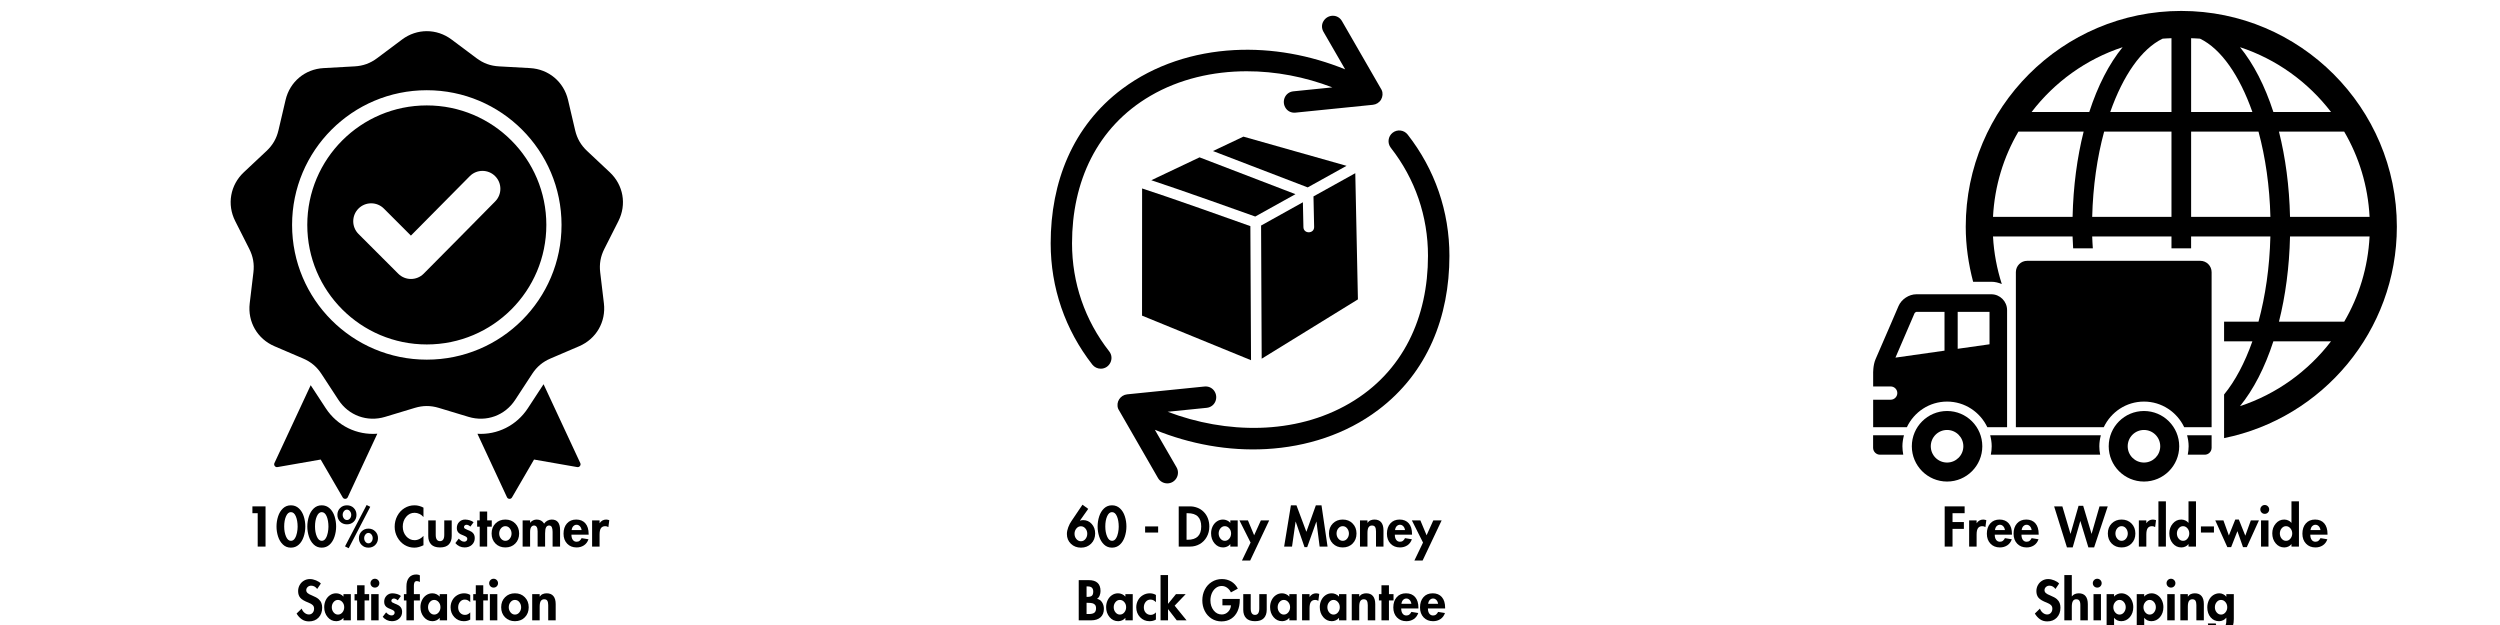 <svg version="1.0" preserveAspectRatio="xMidYMid meet" height="500" viewBox="0 0 1500 375" zoomAndPan="magnify" width="2000" xmlns:xlink="http://www.w3.org/1999/xlink" xmlns="http://www.w3.org/2000/svg"><defs><g></g><clipPath id="3e95fb7e24"><path clip-rule="nonzero" d="M 138 18 L 374 18 L 374 299.555 L 138 299.555 Z M 138 18"></path></clipPath><clipPath id="f6e6aeac76"><path clip-rule="nonzero" d="M 1179 6 L 1438.113 6 L 1438.113 263 L 1179 263 Z M 1179 6"></path></clipPath><clipPath id="8c3b03cdf0"><path clip-rule="nonzero" d="M 1123.863 261 L 1143 261 L 1143 273 L 1123.863 273 Z M 1123.863 261"></path></clipPath><clipPath id="ce338141b6"><path clip-rule="nonzero" d="M 1123.863 176 L 1205 176 L 1205 257 L 1123.863 257 Z M 1123.863 176"></path></clipPath><clipPath id="ca0ad9f432"><path clip-rule="nonzero" d="M 630.402 9 L 869.652 9 L 869.652 290.133 L 630.402 290.133 Z M 630.402 9"></path></clipPath></defs><g clip-path="url(#3e95fb7e24)"><path fill-rule="evenodd" fill-opacity="1" d="M 270.953 23.723 L 285.906 34.91 C 289.992 37.973 294.297 39.539 299.395 39.82 L 318.043 40.859 C 329.207 41.48 338.273 49.086 340.824 59.973 L 345.082 78.152 C 346.246 83.125 348.539 87.094 352.262 90.586 L 365.879 103.367 C 374.031 111.016 376.086 122.672 371.043 132.652 L 362.617 149.316 C 360.312 153.875 359.52 158.383 360.125 163.453 L 362.34 181.996 C 363.668 193.098 357.75 203.348 347.473 207.746 L 330.305 215.098 C 325.609 217.109 322.102 220.051 319.305 224.328 L 309.086 239.953 C 302.965 249.312 291.844 253.359 281.141 250.125 L 263.262 244.723 C 258.375 243.246 253.793 243.246 248.906 244.723 L 231.031 250.125 C 220.328 253.359 209.203 249.312 203.082 239.953 L 192.863 224.328 C 190.066 220.051 186.559 217.109 181.863 215.098 L 164.699 207.746 C 154.418 203.348 148.5 193.094 149.828 181.992 L 152.043 163.453 C 152.652 158.383 151.855 153.871 149.551 149.316 L 141.129 132.652 C 136.082 122.672 138.137 111.016 146.293 103.363 L 159.906 90.586 C 163.633 87.09 165.922 83.125 167.086 78.152 L 171.344 59.973 C 173.895 49.086 182.961 41.48 194.129 40.859 L 212.773 39.82 C 217.871 39.539 222.176 37.973 226.266 34.91 L 241.215 23.723 C 250.168 17.023 262.004 17.023 270.953 23.723 Z M 246.547 141.363 L 230.324 125.141 C 226.121 120.938 219.301 120.938 215.094 125.141 C 210.891 129.348 210.891 136.168 215.094 140.371 L 238.957 164.23 C 243.16 168.434 249.98 168.434 254.188 164.23 C 268.57 149.848 282.789 135.305 297.105 120.855 C 301.281 116.645 301.27 109.848 297.059 105.664 C 292.852 101.477 286.031 101.488 281.855 105.711 Z M 256.086 54.133 C 233.762 54.133 213.555 63.18 198.926 77.805 C 184.297 92.434 175.25 112.641 175.25 134.961 C 175.25 157.281 184.297 177.488 198.926 192.113 C 213.555 206.742 233.762 215.789 256.086 215.789 C 278.406 215.789 298.617 206.742 313.242 192.113 C 327.871 177.488 336.922 157.281 336.922 134.961 C 336.922 112.641 327.871 92.434 313.242 77.805 C 298.617 63.18 278.406 54.133 256.086 54.133 Z M 306.797 84.254 C 293.82 71.273 275.891 63.25 256.086 63.25 C 236.281 63.25 218.352 71.273 205.371 84.254 C 192.395 97.23 184.367 115.156 184.367 134.961 C 184.367 154.766 192.395 172.691 205.371 185.668 C 218.352 198.648 236.281 206.672 256.086 206.672 C 275.891 206.672 293.82 198.648 306.797 185.668 C 319.777 172.691 327.805 154.766 327.805 134.961 C 327.805 115.156 319.777 97.23 306.797 84.254 Z M 286.461 260.273 L 304.176 298.324 C 304.453 298.918 304.996 299.281 305.648 299.312 C 306.301 299.34 306.875 299.027 307.203 298.461 L 320.418 275.723 L 346.328 280.25 C 346.973 280.363 347.582 280.125 347.98 279.605 C 348.375 279.086 348.449 278.438 348.172 277.844 L 326.141 230.531 L 316.715 244.941 C 309.91 255.348 298.391 260.977 286.461 260.273 Z M 226.395 260.227 C 214.223 261.191 202.387 255.543 195.453 244.941 L 186.414 231.121 L 164.66 277.844 C 164.383 278.438 164.453 279.09 164.852 279.605 C 165.25 280.125 165.859 280.363 166.504 280.25 L 192.414 275.723 L 205.629 298.461 C 205.957 299.027 206.531 299.34 207.184 299.309 C 207.836 299.281 208.379 298.918 208.656 298.324 Z M 226.395 260.227" fill="#000000"></path></g><g clip-path="url(#f6e6aeac76)"><path fill-rule="nonzero" fill-opacity="1" d="M 1308.777 6.559 C 1237.465 6.559 1179.445 64.633 1179.445 136 C 1179.445 147.441 1181.094 158.484 1183.875 169.062 L 1194.766 169.062 C 1197.016 169.062 1199.094 169.602 1201.078 170.418 C 1198.184 161.336 1196.328 151.805 1195.805 141.887 L 1243.543 141.887 C 1243.602 144.293 1243.77 146.625 1243.887 149.012 L 1255.699 149.012 C 1255.562 146.633 1255.375 144.305 1255.316 141.887 L 1302.887 141.887 L 1302.887 149.012 L 1314.66 149.012 L 1314.66 141.887 L 1362.23 141.887 C 1361.789 160.293 1359.234 177.699 1355.09 193.012 L 1334.449 193.012 L 1334.449 204.793 L 1351.43 204.793 C 1346.844 217.785 1341.047 228.664 1334.449 236.703 L 1334.449 262.867 C 1393.52 250.895 1438.113 198.574 1438.113 136 C 1438.113 64.633 1380.094 6.559 1308.777 6.559 Z M 1243.551 130.105 L 1195.805 130.105 C 1196.77 111.52 1202.148 94.152 1211.035 78.98 L 1250.18 78.98 C 1246.293 94.398 1243.965 111.676 1243.551 130.105 Z M 1253.559 67.207 L 1218.961 67.207 C 1232.711 49.25 1251.645 35.512 1273.574 28.316 C 1265.473 38.223 1258.664 51.473 1253.559 67.207 Z M 1302.887 130.105 L 1255.316 130.105 C 1255.777 111.695 1258.312 94.293 1262.477 78.98 L 1302.887 78.98 Z M 1302.887 67.207 L 1266.141 67.207 C 1273.809 45.359 1284.914 29.27 1297.574 23.199 C 1299.32 23.02 1301.117 23.02 1302.887 22.922 Z M 1406.52 78.98 C 1415.398 94.152 1420.789 111.527 1421.75 130.105 L 1374.016 130.105 C 1373.594 111.676 1371.273 94.398 1367.375 78.98 Z M 1398.625 67.207 L 1364.027 67.207 C 1358.922 51.473 1352.098 38.223 1344.004 28.316 C 1365.914 35.512 1384.848 49.25 1398.625 67.207 Z M 1314.672 22.922 C 1316.438 23.031 1318.234 23.031 1320.004 23.199 C 1332.641 29.262 1343.75 45.359 1351.438 67.207 L 1314.672 67.207 Z M 1314.672 130.105 L 1314.672 78.98 L 1355.102 78.98 C 1359.246 94.301 1361.797 111.695 1362.242 130.105 Z M 1343.996 243.684 C 1352.086 233.766 1358.922 220.52 1364.02 204.793 L 1398.613 204.793 C 1384.848 222.738 1365.914 236.488 1343.996 243.684 Z M 1406.52 193.012 L 1367.375 193.012 C 1371.266 177.59 1373.594 160.312 1374.016 141.887 L 1421.75 141.887 C 1420.789 160.473 1415.406 177.836 1406.52 193.012 Z M 1406.52 193.012" fill="#000000"></path></g><path fill-rule="nonzero" fill-opacity="1" d="M 1168.25 246.602 C 1156.574 246.602 1147.098 256.074 1147.098 267.762 C 1147.098 279.445 1156.574 288.93 1168.25 288.93 C 1179.926 288.93 1189.383 279.445 1189.383 267.762 C 1189.383 256.074 1179.926 246.602 1168.25 246.602 Z M 1168.25 277.531 C 1162.84 277.531 1158.469 273.164 1158.469 267.762 C 1158.469 262.355 1162.84 257.98 1168.25 257.98 C 1173.621 257.98 1178.012 262.355 1178.012 267.762 C 1178.012 273.164 1173.613 277.531 1168.25 277.531 Z M 1168.25 277.531" fill="#000000"></path><path fill-rule="nonzero" fill-opacity="1" d="M 1312.656 272.82 L 1322.84 272.82 C 1325.121 272.82 1326.965 270.965 1326.965 268.676 L 1326.965 261.168 L 1312.254 261.168 C 1312.816 263.289 1313.18 265.473 1313.18 267.762 C 1313.168 269.492 1312.98 271.16 1312.656 272.82 Z M 1312.656 272.82" fill="#000000"></path><path fill-rule="nonzero" fill-opacity="1" d="M 1260.504 261.168 L 1194.117 261.168 C 1194.656 263.289 1195.02 265.473 1195.02 267.762 C 1195.02 269.492 1194.824 271.16 1194.5 272.82 L 1260.098 272.82 C 1259.773 271.16 1259.598 269.492 1259.598 267.762 C 1259.598 265.48 1259.961 263.289 1260.504 261.168 Z M 1260.504 261.168" fill="#000000"></path><g clip-path="url(#8c3b03cdf0)"><path fill-rule="nonzero" fill-opacity="1" d="M 1142.375 261.168 L 1123.863 261.168 L 1123.863 268.676 C 1123.863 270.953 1125.719 272.82 1128.008 272.82 L 1141.953 272.82 C 1141.668 271.16 1141.449 269.492 1141.449 267.762 C 1141.449 265.48 1141.832 263.289 1142.375 261.168 Z M 1142.375 261.168" fill="#000000"></path></g><path fill-rule="nonzero" fill-opacity="1" d="M 1286.379 240.949 C 1297.062 240.949 1306.227 247.281 1310.527 256.332 L 1326.965 256.332 L 1326.965 163.281 C 1326.965 159.539 1323.93 156.492 1320.199 156.492 L 1216.289 156.492 C 1212.551 156.492 1209.523 159.547 1209.523 163.281 L 1209.523 256.332 L 1262.25 256.332 C 1266.543 247.27 1275.676 240.949 1286.379 240.949 Z M 1286.379 240.949" fill="#000000"></path><g clip-path="url(#ce338141b6)"><path fill-rule="nonzero" fill-opacity="1" d="M 1168.25 240.949 C 1178.934 240.949 1188.086 247.281 1192.398 256.332 L 1204.25 256.332 L 1204.25 186.062 C 1204.25 180.836 1199.988 176.559 1194.773 176.559 L 1149.836 176.559 C 1145.387 176.559 1140.879 179.539 1139.113 183.625 C 1139.113 183.625 1131.129 202.277 1125.344 215.488 C 1123.734 219.191 1123.891 224.203 1123.891 224.203 L 1123.891 231.871 L 1134.398 231.871 C 1136.609 231.871 1138.387 233.648 1138.387 235.84 C 1138.387 238.031 1136.598 239.832 1134.398 239.832 L 1123.891 239.832 L 1123.891 256.332 L 1144.113 256.332 C 1148.395 247.27 1157.547 240.949 1168.25 240.949 Z M 1174.613 187.105 L 1193.715 187.105 L 1193.715 206.574 L 1174.613 209.277 Z M 1137.266 214.574 L 1148.777 187.832 C 1148.934 187.566 1149.562 187.152 1149.828 187.105 L 1166.707 187.105 L 1166.707 210.395 Z M 1137.266 214.574" fill="#000000"></path></g><path fill-rule="nonzero" fill-opacity="1" d="M 1286.379 246.602 C 1274.703 246.602 1265.227 256.074 1265.227 267.762 C 1265.227 279.445 1274.703 288.93 1286.379 288.93 C 1298.055 288.93 1307.531 279.445 1307.531 267.762 C 1307.531 256.074 1298.055 246.602 1286.379 246.602 Z M 1286.379 277.531 C 1280.988 277.531 1276.617 273.164 1276.617 267.762 C 1276.617 262.355 1280.988 257.98 1286.379 257.98 C 1291.77 257.98 1296.141 262.355 1296.141 267.762 C 1296.141 273.164 1291.77 277.531 1286.379 277.531 Z M 1286.379 277.531" fill="#000000"></path><g clip-path="url(#ca0ad9f432)"><path fill-rule="evenodd" fill-opacity="1" d="M 807.098 41.613 L 794.082 19.086 C 792.938 17.074 792.859 14.707 794.082 12.695 C 796.566 8.512 802.68 8.234 805.203 12.695 L 828.988 53.965 L 829.027 54.082 C 829.855 55.859 829.617 58.027 828.672 59.688 L 828.633 59.727 L 828.633 59.766 C 827.566 61.539 825.754 62.684 823.703 62.883 L 777.32 67.578 C 774.992 67.812 772.824 66.906 771.48 64.973 C 768.719 60.949 770.969 55.305 776.055 54.793 L 799.406 52.426 C 783 46.152 765.445 42.719 747.895 42.758 C 727.859 42.797 707.703 47.336 690.312 57.477 C 657.969 76.336 643.219 109.203 643.219 145.977 C 643.219 169.73 650.91 192.141 665.543 210.844 C 668.816 215.023 665.777 221.219 660.453 221.219 C 658.484 221.219 656.629 220.312 655.406 218.773 C 639.039 197.781 630.402 172.609 630.402 145.977 C 630.402 109.398 643.496 75.625 673.312 53.332 C 692.719 38.812 716.422 31.355 740.48 30.055 C 763.199 28.832 786.035 33.055 807.098 41.613 Z M 700.605 247.062 C 735.59 260.359 776.965 261.109 809.699 242.012 C 842.043 223.152 856.793 190.285 856.793 153.512 C 856.793 129.758 849.102 107.348 834.469 88.645 C 832.301 85.844 832.812 81.82 835.574 79.652 C 838.375 77.441 842.438 77.953 844.605 80.754 C 860.973 101.707 869.652 126.879 869.652 153.512 C 869.652 189.969 856.555 223.664 826.895 245.996 C 807.531 260.598 783.867 268.094 759.766 269.434 C 736.969 270.695 714.055 266.477 692.914 257.875 L 705.93 280.402 C 708.375 284.664 705.301 290.031 700.367 290.031 C 698.082 290.031 695.953 288.809 694.809 286.836 L 670.984 245.445 L 670.867 245.168 C 669.445 241.223 672.168 237.039 676.309 236.605 L 722.691 231.91 C 725.02 231.676 727.188 232.621 728.531 234.516 C 731.332 238.539 729.043 244.184 723.996 244.695 Z M 700.605 247.062" fill="#000000"></path></g><path fill-rule="evenodd" fill-opacity="1" d="M 750.223 135.68 C 740.637 132.246 701.078 118.16 685.262 113.07 L 685.223 189.379 L 750.617 216.129 Z M 750.223 135.68" fill="#000000"></path><path fill-rule="evenodd" fill-opacity="1" d="M 756.652 135.324 L 757.008 215.223 L 814.75 179.633 L 813.172 103.914 L 788.086 117.844 L 788.48 136.152 C 788.559 140.375 782.129 140.492 782.051 136.27 L 781.734 121.355 Z M 756.652 135.324" fill="#000000"></path><path fill-rule="evenodd" fill-opacity="1" d="M 690.785 108.137 C 709.086 114.176 745.449 127.156 753.141 129.918 L 777.277 116.504 L 719.734 94.406 Z M 690.785 108.137" fill="#000000"></path><path fill-rule="evenodd" fill-opacity="1" d="M 727.781 90.621 L 784.617 112.438 L 807.926 99.496 L 746.043 81.977 Z M 727.781 90.621" fill="#000000"></path><g fill-opacity="1" fill="#000000"><g transform="translate(146.805, 327.95)"><g><path d="M 12.516 -24.125 L 12.516 0 L 7.812 0 L 7.812 -20.031 L 4.641 -20.031 L 4.641 -24.125 Z M 12.516 -24.125"></path></g></g></g><g fill-opacity="1" fill="#000000"><g transform="translate(165.297, 327.95)"><g><path d="M 0.609 -12.031 C 0.609 -14.125 0.926 -16.156 1.562 -18.125 C 2.207 -20.102 3.18 -21.703 4.484 -22.922 C 5.785 -24.148 7.375 -24.766 9.25 -24.766 C 11.125 -24.766 12.723 -24.145 14.047 -22.906 C 15.367 -21.676 16.336 -20.086 16.953 -18.141 C 17.578 -16.203 17.891 -14.176 17.891 -12.062 C 17.891 -9.945 17.562 -7.898 16.906 -5.922 C 16.258 -3.953 15.281 -2.363 13.969 -1.156 C 12.656 0.039 11.082 0.641 9.25 0.641 C 7.352 0.641 5.754 0.016 4.453 -1.234 C 3.148 -2.484 2.18 -4.082 1.547 -6.031 C 0.922 -7.977 0.609 -9.977 0.609 -12.031 Z M 9.219 -20.672 C 8.02 -20.672 7.051 -19.836 6.312 -18.172 C 5.582 -16.516 5.219 -14.477 5.219 -12.062 C 5.219 -9.758 5.582 -7.75 6.312 -6.031 C 7.051 -4.312 8.031 -3.453 9.25 -3.453 C 10.207 -3.453 10.988 -3.926 11.594 -4.875 C 12.207 -5.82 12.641 -6.953 12.891 -8.266 C 13.148 -9.578 13.281 -10.781 13.281 -11.875 C 13.281 -14.383 12.922 -16.477 12.203 -18.156 C 11.492 -19.832 10.5 -20.672 9.219 -20.672 Z M 9.219 -20.672"></path></g></g></g><g fill-opacity="1" fill="#000000"><g transform="translate(183.788, 327.95)"><g><path d="M 0.609 -12.031 C 0.609 -14.125 0.926 -16.156 1.562 -18.125 C 2.207 -20.102 3.18 -21.703 4.484 -22.922 C 5.785 -24.148 7.375 -24.766 9.25 -24.766 C 11.125 -24.766 12.723 -24.145 14.047 -22.906 C 15.367 -21.676 16.336 -20.086 16.953 -18.141 C 17.578 -16.203 17.891 -14.176 17.891 -12.062 C 17.891 -9.945 17.562 -7.898 16.906 -5.922 C 16.258 -3.953 15.281 -2.363 13.969 -1.156 C 12.656 0.039 11.082 0.641 9.25 0.641 C 7.352 0.641 5.754 0.016 4.453 -1.234 C 3.148 -2.484 2.18 -4.082 1.547 -6.031 C 0.922 -7.977 0.609 -9.977 0.609 -12.031 Z M 9.219 -20.672 C 8.02 -20.672 7.051 -19.836 6.312 -18.172 C 5.582 -16.516 5.219 -14.477 5.219 -12.062 C 5.219 -9.758 5.582 -7.75 6.312 -6.031 C 7.051 -4.312 8.031 -3.453 9.25 -3.453 C 10.207 -3.453 10.988 -3.926 11.594 -4.875 C 12.207 -5.82 12.641 -6.953 12.891 -8.266 C 13.148 -9.578 13.281 -10.781 13.281 -11.875 C 13.281 -14.383 12.922 -16.477 12.203 -18.156 C 11.492 -19.832 10.5 -20.672 9.219 -20.672 Z M 9.219 -20.672"></path></g></g></g><g fill-opacity="1" fill="#000000"><g transform="translate(202.28, 327.95)"><g><path d="M 19.875 -23.875 L 6.938 0.984 L 4.734 -0.125 L 17.703 -24.953 Z M 0.156 -19.047 C 0.156 -20.66 0.691 -22.016 1.766 -23.109 C 2.848 -24.211 4.223 -24.766 5.891 -24.766 C 7.555 -24.766 8.926 -24.219 10 -23.125 C 11.07 -22.039 11.609 -20.68 11.609 -19.047 C 11.609 -17.398 11.066 -16.035 9.984 -14.953 C 8.898 -13.879 7.535 -13.344 5.891 -13.344 C 4.223 -13.344 2.848 -13.891 1.766 -14.984 C 0.691 -16.086 0.156 -17.441 0.156 -19.047 Z M 5.859 -22.172 C 5.172 -22.172 4.578 -21.852 4.078 -21.219 C 3.578 -20.594 3.328 -19.867 3.328 -19.047 C 3.328 -18.234 3.57 -17.508 4.062 -16.875 C 4.551 -16.25 5.16 -15.938 5.891 -15.938 C 6.609 -15.938 7.211 -16.238 7.703 -16.844 C 8.203 -17.457 8.453 -18.191 8.453 -19.047 C 8.453 -19.867 8.203 -20.594 7.703 -21.219 C 7.211 -21.852 6.598 -22.172 5.859 -22.172 Z M 13.062 -5.062 C 13.062 -6.656 13.602 -8.004 14.688 -9.109 C 15.77 -10.223 17.133 -10.781 18.781 -10.781 C 20.426 -10.781 21.789 -10.227 22.875 -9.125 C 23.969 -8.031 24.516 -6.676 24.516 -5.062 C 24.516 -3.457 23.973 -2.102 22.891 -1 C 21.816 0.094 20.445 0.641 18.781 0.641 C 17.133 0.641 15.77 0.094 14.688 -1 C 13.602 -2.102 13.062 -3.457 13.062 -5.062 Z M 18.75 -8.188 C 18.07 -8.188 17.477 -7.867 16.969 -7.234 C 16.469 -6.609 16.219 -5.883 16.219 -5.062 C 16.219 -4.25 16.461 -3.523 16.953 -2.891 C 17.453 -2.266 18.062 -1.953 18.781 -1.953 C 19.508 -1.953 20.117 -2.258 20.609 -2.875 C 21.098 -3.5 21.344 -4.227 21.344 -5.062 C 21.344 -5.883 21.098 -6.609 20.609 -7.234 C 20.117 -7.867 19.5 -8.188 18.75 -8.188 Z M 18.75 -8.188"></path></g></g></g><g fill-opacity="1" fill="#000000"><g transform="translate(226.977, 327.95)"><g></g></g></g><g fill-opacity="1" fill="#000000"><g transform="translate(236.223, 327.95)"><g><path d="M 17.859 -17.734 C 17.191 -18.535 16.383 -19.16 15.438 -19.609 C 14.488 -20.055 13.523 -20.281 12.547 -20.281 C 10.492 -20.281 8.797 -19.469 7.453 -17.844 C 6.109 -16.227 5.438 -14.27 5.438 -11.969 C 5.438 -9.707 6.117 -7.785 7.484 -6.203 C 8.848 -4.629 10.523 -3.844 12.516 -3.844 C 13.535 -3.844 14.516 -4.082 15.453 -4.562 C 16.391 -5.039 17.191 -5.656 17.859 -6.406 L 17.859 -0.797 C 16.961 -0.367 16.07 -0.023 15.188 0.234 C 14.301 0.504 13.367 0.641 12.391 0.641 C 10.254 0.641 8.297 0.098 6.516 -0.984 C 4.734 -2.078 3.297 -3.602 2.203 -5.562 C 1.117 -7.531 0.578 -9.633 0.578 -11.875 C 0.578 -14.219 1.098 -16.383 2.141 -18.375 C 3.191 -20.375 4.629 -21.938 6.453 -23.062 C 8.273 -24.195 10.285 -24.766 12.484 -24.766 C 13.441 -24.766 14.375 -24.641 15.281 -24.391 C 16.188 -24.148 17.047 -23.805 17.859 -23.359 Z M 17.859 -17.734"></path></g></g></g><g fill-opacity="1" fill="#000000"><g transform="translate(255.45, 327.95)"><g><path d="M 5.984 -15.719 L 5.984 -7.078 C 5.984 -4.535 6.836 -3.266 8.547 -3.266 C 10.254 -3.266 11.109 -4.535 11.109 -7.078 L 11.109 -15.719 L 15.578 -15.719 L 15.578 -6.344 C 15.578 -4.188 15 -2.504 13.844 -1.297 C 12.695 -0.086 10.93 0.516 8.547 0.516 C 6.172 0.516 4.398 -0.094 3.234 -1.312 C 2.078 -2.531 1.5 -4.207 1.5 -6.344 L 1.5 -15.719 Z M 5.984 -15.719"></path></g></g></g><g fill-opacity="1" fill="#000000"><g transform="translate(272.566, 327.95)"><g><path d="M 9.656 -12 C 9.344 -12.301 8.984 -12.555 8.578 -12.766 C 8.172 -12.984 7.742 -13.094 7.297 -13.094 C 6.93 -13.094 6.594 -12.961 6.281 -12.703 C 5.977 -12.441 5.828 -12.125 5.828 -11.75 C 5.828 -11.344 6 -11.02 6.344 -10.781 C 6.695 -10.551 7.25 -10.285 8 -9.984 L 9.062 -9.562 C 10.039 -9.176 10.82 -8.625 11.406 -7.906 C 11.988 -7.195 12.281 -6.25 12.281 -5.062 C 12.281 -3.438 11.707 -2.098 10.562 -1.047 C 9.426 -0.004 7.961 0.516 6.172 0.516 C 5.086 0.516 4.062 0.285 3.094 -0.172 C 2.133 -0.629 1.316 -1.273 0.641 -2.109 L 2.688 -4.766 C 3.133 -4.273 3.633 -3.848 4.188 -3.484 C 4.75 -3.117 5.359 -2.938 6.016 -2.938 C 6.504 -2.938 6.926 -3.094 7.281 -3.406 C 7.633 -3.719 7.812 -4.129 7.812 -4.641 C 7.812 -5.129 7.625 -5.508 7.25 -5.781 C 6.875 -6.062 6.312 -6.352 5.562 -6.656 C 4.195 -7.164 3.285 -7.629 2.828 -8.047 C 2.367 -8.461 2.035 -8.922 1.828 -9.422 C 1.629 -9.922 1.531 -10.492 1.531 -11.141 C 1.531 -12.609 2.004 -13.82 2.953 -14.781 C 3.91 -15.738 5.102 -16.219 6.531 -16.219 C 7.445 -16.195 8.363 -16.051 9.281 -15.781 C 10.195 -15.52 10.961 -15.125 11.578 -14.594 Z M 9.656 -12"></path></g></g></g><g fill-opacity="1" fill="#000000"><g transform="translate(285.683, 327.95)"><g><path d="M 6.625 -21.031 L 6.625 -15.719 L 9.375 -15.719 L 9.375 -11.938 L 6.625 -11.938 L 6.625 0 L 2.141 0 L 2.141 -11.938 L 0.609 -11.938 L 0.609 -15.719 L 2.141 -15.719 L 2.141 -21.031 Z M 6.625 -21.031"></path></g></g></g><g fill-opacity="1" fill="#000000"><g transform="translate(294.449, 327.95)"><g><path d="M 0.516 -7.844 C 0.516 -10.312 1.289 -12.32 2.844 -13.875 C 4.406 -15.438 6.379 -16.219 8.766 -16.219 C 11.203 -16.219 13.188 -15.426 14.719 -13.844 C 16.258 -12.27 17.031 -10.27 17.031 -7.844 C 17.031 -5.383 16.254 -3.375 14.703 -1.812 C 13.16 -0.258 11.18 0.516 8.766 0.516 C 6.359 0.516 4.379 -0.266 2.828 -1.828 C 1.285 -3.398 0.516 -5.406 0.516 -7.844 Z M 8.734 -12.25 C 7.734 -12.25 6.867 -11.816 6.141 -10.953 C 5.422 -10.086 5.062 -9.051 5.062 -7.844 C 5.062 -6.664 5.422 -5.641 6.141 -4.766 C 6.867 -3.891 7.742 -3.453 8.766 -3.453 C 9.836 -3.453 10.723 -3.891 11.422 -4.766 C 12.129 -5.641 12.484 -6.664 12.484 -7.844 C 12.484 -8.988 12.133 -10.008 11.438 -10.906 C 10.75 -11.801 9.848 -12.25 8.734 -12.25 Z M 8.734 -12.25"></path></g></g></g><g fill-opacity="1" fill="#000000"><g transform="translate(311.981, 327.95)"><g><path d="M 14.5 -13.766 C 14.988 -14.523 15.645 -15.125 16.469 -15.562 C 17.289 -16 18.16 -16.219 19.078 -16.219 C 20.754 -16.219 22.004 -15.688 22.828 -14.625 C 23.648 -13.562 24.062 -12.004 24.062 -9.953 L 24.062 0 L 19.578 0 L 19.578 -8.797 C 19.578 -10.035 19.422 -10.984 19.109 -11.641 C 18.805 -12.305 18.258 -12.641 17.469 -12.641 C 16.656 -12.641 16.051 -12.27 15.656 -11.531 C 15.27 -10.801 15.078 -9.613 15.078 -7.969 L 15.078 0 L 10.594 0 L 10.594 -9.125 C 10.594 -10.289 10.41 -11.164 10.047 -11.75 C 9.68 -12.344 9.148 -12.641 8.453 -12.641 C 7.742 -12.641 7.172 -12.328 6.734 -11.703 C 6.297 -11.086 6.078 -10.066 6.078 -8.641 L 6.078 0 L 1.594 0 L 1.594 -15.719 L 6.078 -15.719 L 6.078 -14.297 L 6.141 -14.297 C 6.586 -14.922 7.156 -15.395 7.844 -15.719 C 8.539 -16.051 9.254 -16.219 9.984 -16.219 C 11.984 -16.219 13.488 -15.398 14.5 -13.766 Z M 14.5 -13.766"></path></g></g></g><g fill-opacity="1" fill="#000000"><g transform="translate(337.638, 327.95)"><g><path d="M 5.219 -7.141 C 5.219 -5.836 5.492 -4.805 6.047 -4.047 C 6.598 -3.285 7.352 -2.906 8.312 -2.906 C 9.062 -2.906 9.676 -3.109 10.156 -3.516 C 10.633 -3.922 11.023 -4.438 11.328 -5.062 L 15.453 -4.391 C 14.898 -2.785 13.988 -1.566 12.719 -0.734 C 11.445 0.098 9.977 0.516 8.312 0.516 C 5.988 0.516 4.102 -0.238 2.656 -1.75 C 1.207 -3.27 0.484 -5.258 0.484 -7.719 C 0.484 -10.289 1.164 -12.348 2.531 -13.891 C 3.895 -15.441 5.75 -16.219 8.094 -16.219 C 10.438 -16.219 12.266 -15.461 13.578 -13.953 C 14.891 -12.441 15.547 -10.297 15.547 -7.516 L 15.547 -7.141 Z M 11.328 -9.922 C 11.18 -10.898 10.828 -11.672 10.266 -12.234 C 9.711 -12.805 9.062 -13.094 8.312 -13.094 C 7.613 -13.094 6.984 -12.832 6.422 -12.312 C 5.867 -11.801 5.508 -11.004 5.344 -9.922 Z M 11.328 -9.922"></path></g></g></g><g fill-opacity="1" fill="#000000"><g transform="translate(353.666, 327.95)"><g><path d="M 11.359 -11.688 C 10.805 -12.062 10.188 -12.25 9.5 -12.25 C 8.352 -12.25 7.492 -11.859 6.922 -11.078 C 6.359 -10.305 6.078 -9.023 6.078 -7.234 L 6.078 0 L 1.594 0 L 1.594 -15.719 L 6.078 -15.719 L 6.078 -14.078 L 6.141 -14.078 C 6.586 -14.766 7.141 -15.289 7.797 -15.656 C 8.461 -16.031 9.211 -16.219 10.047 -16.219 C 10.66 -16.195 11.281 -16.07 11.906 -15.844 Z M 11.359 -11.688"></path></g></g></g><g fill-opacity="1" fill="#000000"><g transform="translate(177.215, 372.2)"><g><path d="M 13.094 -18.812 C 12.645 -19.438 12.125 -19.922 11.531 -20.266 C 10.945 -20.617 10.258 -20.797 9.469 -20.797 C 8.656 -20.797 7.961 -20.531 7.391 -20 C 6.816 -19.469 6.531 -18.828 6.531 -18.078 C 6.531 -17.398 6.812 -16.816 7.375 -16.328 C 7.938 -15.848 8.773 -15.395 9.891 -14.969 C 11.805 -14.188 13.164 -13.43 13.969 -12.703 C 14.77 -11.973 15.32 -11.191 15.625 -10.359 C 15.938 -9.535 16.094 -8.617 16.094 -7.609 C 16.094 -5.16 15.367 -3.172 13.922 -1.641 C 12.473 -0.117 10.551 0.641 8.156 0.641 C 6.488 0.641 5.039 0.207 3.812 -0.656 C 2.594 -1.52 1.566 -2.656 0.734 -4.062 L 3.781 -7.047 C 4.133 -6.016 4.719 -5.164 5.531 -4.5 C 6.344 -3.844 7.207 -3.516 8.125 -3.516 C 9.02 -3.516 9.758 -3.836 10.344 -4.484 C 10.938 -5.141 11.234 -5.984 11.234 -7.016 C 11.234 -7.91 10.953 -8.625 10.391 -9.156 C 9.836 -9.688 9.02 -10.164 7.938 -10.594 C 5.52 -11.508 3.867 -12.477 2.984 -13.5 C 2.098 -14.531 1.656 -15.875 1.656 -17.531 C 1.656 -18.812 1.953 -20.004 2.547 -21.109 C 3.148 -22.223 3.992 -23.109 5.078 -23.766 C 6.172 -24.43 7.379 -24.766 8.703 -24.766 C 9.879 -24.766 11.113 -24.5 12.406 -23.969 C 13.695 -23.438 14.66 -22.805 15.297 -22.078 Z M 13.094 -18.812"></path></g></g></g><g fill-opacity="1" fill="#000000"><g transform="translate(194.043, 372.2)"><g><path d="M 12.031 -15.719 L 16.453 -15.719 L 16.453 0 L 12.031 0 L 12.031 -1.438 L 11.969 -1.438 C 11.5 -0.82 10.875 -0.344 10.094 0 C 9.312 0.344 8.52 0.516 7.719 0.516 C 5.645 0.516 3.922 -0.301 2.547 -1.938 C 1.172 -3.57 0.484 -5.57 0.484 -7.938 C 0.484 -9.406 0.781 -10.77 1.375 -12.031 C 1.969 -13.289 2.812 -14.301 3.906 -15.062 C 5.008 -15.832 6.254 -16.219 7.641 -16.219 C 8.453 -16.219 9.25 -16.047 10.031 -15.703 C 10.812 -15.367 11.477 -14.879 12.031 -14.234 Z M 8.703 -12.25 C 7.703 -12.25 6.836 -11.816 6.109 -10.953 C 5.391 -10.086 5.031 -9.062 5.031 -7.875 C 5.031 -6.676 5.391 -5.641 6.109 -4.766 C 6.836 -3.891 7.711 -3.453 8.734 -3.453 C 9.773 -3.453 10.66 -3.883 11.391 -4.75 C 12.117 -5.613 12.484 -6.656 12.484 -7.875 C 12.484 -9.094 12.113 -10.125 11.375 -10.969 C 10.633 -11.82 9.742 -12.25 8.703 -12.25 Z M 8.703 -12.25"></path></g></g></g><g fill-opacity="1" fill="#000000"><g transform="translate(212.119, 372.2)"><g><path d="M 6.625 -21.031 L 6.625 -15.719 L 9.375 -15.719 L 9.375 -11.938 L 6.625 -11.938 L 6.625 0 L 2.141 0 L 2.141 -11.938 L 0.609 -11.938 L 0.609 -15.719 L 2.141 -15.719 L 2.141 -21.031 Z M 6.625 -21.031"></path></g></g></g><g fill-opacity="1" fill="#000000"><g transform="translate(220.885, 372.2)"><g><path d="M 1.406 -22.297 C 1.406 -23.004 1.66 -23.625 2.172 -24.156 C 2.68 -24.688 3.312 -24.953 4.062 -24.953 C 4.812 -24.953 5.441 -24.688 5.953 -24.156 C 6.461 -23.625 6.719 -23.004 6.719 -22.297 C 6.719 -21.555 6.461 -20.926 5.953 -20.406 C 5.441 -19.895 4.812 -19.641 4.062 -19.641 C 3.312 -19.641 2.68 -19.895 2.172 -20.406 C 1.66 -20.926 1.406 -21.555 1.406 -22.297 Z M 6.297 -15.719 L 6.297 0 L 1.828 0 L 1.828 -15.719 Z M 6.297 -15.719"></path></g></g></g><g fill-opacity="1" fill="#000000"><g transform="translate(228.979, 372.2)"><g><path d="M 9.656 -12 C 9.344 -12.301 8.984 -12.555 8.578 -12.766 C 8.172 -12.984 7.742 -13.094 7.297 -13.094 C 6.93 -13.094 6.594 -12.961 6.281 -12.703 C 5.977 -12.441 5.828 -12.125 5.828 -11.75 C 5.828 -11.344 6 -11.02 6.344 -10.781 C 6.695 -10.551 7.25 -10.285 8 -9.984 L 9.062 -9.562 C 10.039 -9.176 10.82 -8.625 11.406 -7.906 C 11.988 -7.195 12.281 -6.25 12.281 -5.062 C 12.281 -3.438 11.707 -2.098 10.562 -1.047 C 9.426 -0.004 7.961 0.516 6.172 0.516 C 5.086 0.516 4.062 0.285 3.094 -0.172 C 2.133 -0.629 1.316 -1.273 0.641 -2.109 L 2.688 -4.766 C 3.133 -4.273 3.633 -3.848 4.188 -3.484 C 4.75 -3.117 5.359 -2.938 6.016 -2.938 C 6.504 -2.938 6.926 -3.094 7.281 -3.406 C 7.633 -3.719 7.812 -4.129 7.812 -4.641 C 7.812 -5.129 7.625 -5.508 7.25 -5.781 C 6.875 -6.062 6.312 -6.352 5.562 -6.656 C 4.195 -7.164 3.285 -7.629 2.828 -8.047 C 2.367 -8.461 2.035 -8.922 1.828 -9.422 C 1.629 -9.922 1.531 -10.492 1.531 -11.141 C 1.531 -12.609 2.004 -13.82 2.953 -14.781 C 3.91 -15.738 5.102 -16.219 6.531 -16.219 C 7.445 -16.195 8.363 -16.051 9.281 -15.781 C 10.195 -15.52 10.961 -15.125 11.578 -14.594 Z M 9.656 -12"></path></g></g></g><g fill-opacity="1" fill="#000000"><g transform="translate(242.095, 372.2)"><g><path d="M 9.828 -23.016 C 9.484 -23.18 9.172 -23.312 8.891 -23.406 C 8.617 -23.5 8.32 -23.547 8 -23.547 C 7.289 -23.523 6.816 -23.25 6.578 -22.719 C 6.348 -22.188 6.234 -21.566 6.234 -20.859 L 6.234 -15.719 L 9.828 -15.719 L 9.828 -11.938 L 6.234 -11.938 L 6.234 0 L 1.766 0 L 1.766 -11.938 L 0.25 -11.938 L 0.25 -15.719 L 1.766 -15.719 L 1.766 -20.391 C 1.766 -22.629 2.281 -24.375 3.312 -25.625 C 4.344 -26.883 5.801 -27.516 7.688 -27.516 C 8.488 -27.516 9.203 -27.348 9.828 -27.016 Z M 9.828 -23.016"></path></g></g></g><g fill-opacity="1" fill="#000000"><g transform="translate(251.789, 372.2)"><g><path d="M 12.031 -15.719 L 16.453 -15.719 L 16.453 0 L 12.031 0 L 12.031 -1.438 L 11.969 -1.438 C 11.5 -0.82 10.875 -0.344 10.094 0 C 9.312 0.344 8.52 0.516 7.719 0.516 C 5.645 0.516 3.922 -0.301 2.547 -1.938 C 1.172 -3.57 0.484 -5.57 0.484 -7.938 C 0.484 -9.406 0.781 -10.77 1.375 -12.031 C 1.969 -13.289 2.812 -14.301 3.906 -15.062 C 5.008 -15.832 6.254 -16.219 7.641 -16.219 C 8.453 -16.219 9.25 -16.047 10.031 -15.703 C 10.812 -15.367 11.477 -14.879 12.031 -14.234 Z M 8.703 -12.25 C 7.703 -12.25 6.836 -11.816 6.109 -10.953 C 5.391 -10.086 5.031 -9.062 5.031 -7.875 C 5.031 -6.676 5.391 -5.641 6.109 -4.766 C 6.836 -3.891 7.711 -3.453 8.734 -3.453 C 9.773 -3.453 10.66 -3.883 11.391 -4.75 C 12.117 -5.613 12.484 -6.656 12.484 -7.875 C 12.484 -9.094 12.113 -10.125 11.375 -10.969 C 10.633 -11.82 9.742 -12.25 8.703 -12.25 Z M 8.703 -12.25"></path></g></g></g><g fill-opacity="1" fill="#000000"><g transform="translate(269.864, 372.2)"><g><path d="M 12.281 -10.906 C 11.812 -11.395 11.316 -11.773 10.797 -12.047 C 10.273 -12.316 9.672 -12.453 8.984 -12.453 C 7.859 -12.453 6.914 -12 6.156 -11.094 C 5.406 -10.188 5.031 -9.082 5.031 -7.781 C 5.031 -6.457 5.414 -5.375 6.188 -4.531 C 6.969 -3.688 7.957 -3.266 9.156 -3.266 C 9.77 -3.266 10.344 -3.398 10.875 -3.672 C 11.414 -3.953 11.883 -4.316 12.281 -4.766 L 12.281 -0.453 C 11.645 -0.086 11.008 0.16 10.375 0.297 C 9.75 0.441 9.098 0.516 8.422 0.516 C 6.18 0.516 4.297 -0.285 2.766 -1.891 C 1.242 -3.504 0.484 -5.477 0.484 -7.812 C 0.484 -9.32 0.832 -10.727 1.531 -12.031 C 2.238 -13.332 3.223 -14.352 4.484 -15.094 C 5.742 -15.844 7.129 -16.219 8.641 -16.219 C 9.234 -16.219 9.844 -16.141 10.469 -15.984 C 11.102 -15.828 11.707 -15.578 12.281 -15.234 Z M 12.281 -10.906"></path></g></g></g><g fill-opacity="1" fill="#000000"><g transform="translate(283.333, 372.2)"><g><path d="M 6.625 -21.031 L 6.625 -15.719 L 9.375 -15.719 L 9.375 -11.938 L 6.625 -11.938 L 6.625 0 L 2.141 0 L 2.141 -11.938 L 0.609 -11.938 L 0.609 -15.719 L 2.141 -15.719 L 2.141 -21.031 Z M 6.625 -21.031"></path></g></g></g><g fill-opacity="1" fill="#000000"><g transform="translate(292.099, 372.2)"><g><path d="M 1.406 -22.297 C 1.406 -23.004 1.66 -23.625 2.172 -24.156 C 2.68 -24.688 3.312 -24.953 4.062 -24.953 C 4.812 -24.953 5.441 -24.688 5.953 -24.156 C 6.461 -23.625 6.719 -23.004 6.719 -22.297 C 6.719 -21.555 6.461 -20.926 5.953 -20.406 C 5.441 -19.895 4.812 -19.641 4.062 -19.641 C 3.312 -19.641 2.68 -19.895 2.172 -20.406 C 1.66 -20.926 1.406 -21.555 1.406 -22.297 Z M 6.297 -15.719 L 6.297 0 L 1.828 0 L 1.828 -15.719 Z M 6.297 -15.719"></path></g></g></g><g fill-opacity="1" fill="#000000"><g transform="translate(300.193, 372.2)"><g><path d="M 0.516 -7.844 C 0.516 -10.312 1.289 -12.32 2.844 -13.875 C 4.406 -15.438 6.379 -16.219 8.766 -16.219 C 11.203 -16.219 13.188 -15.426 14.719 -13.844 C 16.258 -12.27 17.031 -10.27 17.031 -7.844 C 17.031 -5.383 16.254 -3.375 14.703 -1.812 C 13.16 -0.258 11.18 0.516 8.766 0.516 C 6.359 0.516 4.379 -0.266 2.828 -1.828 C 1.285 -3.398 0.516 -5.406 0.516 -7.844 Z M 8.734 -12.25 C 7.734 -12.25 6.867 -11.816 6.141 -10.953 C 5.422 -10.086 5.062 -9.051 5.062 -7.844 C 5.062 -6.664 5.422 -5.641 6.141 -4.766 C 6.867 -3.891 7.742 -3.453 8.766 -3.453 C 9.836 -3.453 10.723 -3.891 11.422 -4.766 C 12.129 -5.641 12.484 -6.664 12.484 -7.844 C 12.484 -8.988 12.133 -10.008 11.438 -10.906 C 10.75 -11.801 9.848 -12.25 8.734 -12.25 Z M 8.734 -12.25"></path></g></g></g><g fill-opacity="1" fill="#000000"><g transform="translate(317.725, 372.2)"><g><path d="M 15.688 0 L 11.203 0 L 11.203 -9.094 C 11.203 -10.238 11.031 -11.113 10.688 -11.719 C 10.344 -12.332 9.703 -12.641 8.766 -12.641 C 7.91 -12.641 7.25 -12.301 6.781 -11.625 C 6.312 -10.957 6.078 -9.789 6.078 -8.125 L 6.078 0 L 1.594 0 L 1.594 -15.719 L 6.078 -15.719 L 6.078 -14.266 L 6.141 -14.266 C 6.609 -14.973 7.207 -15.473 7.938 -15.766 C 8.664 -16.066 9.43 -16.219 10.234 -16.219 C 12.047 -16.219 13.406 -15.664 14.312 -14.562 C 15.227 -13.469 15.688 -11.859 15.688 -9.734 Z M 15.688 0"></path></g></g></g><g fill-opacity="1" fill="#000000"><g transform="translate(639.467, 327.95)"><g><path d="M 13.469 -22.625 L 8.516 -15.609 L 8.578 -15.547 C 8.848 -15.66 9.145 -15.742 9.469 -15.797 C 9.789 -15.848 10.125 -15.875 10.469 -15.875 C 12.488 -15.875 14.188 -15.109 15.562 -13.578 C 16.938 -12.055 17.625 -10.156 17.625 -7.875 C 17.625 -5.395 16.816 -3.352 15.203 -1.75 C 13.598 -0.156 11.57 0.641 9.125 0.641 C 6.707 0.641 4.691 -0.129 3.078 -1.672 C 1.473 -3.223 0.672 -5.18 0.672 -7.547 C 0.672 -8.805 0.941 -10.156 1.484 -11.594 C 2.023 -13.039 2.691 -14.316 3.484 -15.422 L 10.016 -25.125 Z M 9.062 -12.188 C 7.988 -12.188 7.082 -11.734 6.344 -10.828 C 5.613 -9.922 5.25 -8.875 5.25 -7.688 C 5.25 -6.469 5.617 -5.414 6.359 -4.531 C 7.109 -3.645 8.02 -3.203 9.094 -3.203 C 10.195 -3.203 11.102 -3.656 11.812 -4.562 C 12.531 -5.469 12.891 -6.508 12.891 -7.688 C 12.891 -8.938 12.516 -10 11.766 -10.875 C 11.023 -11.75 10.125 -12.188 9.062 -12.188 Z M 9.062 -12.188"></path></g></g></g><g fill-opacity="1" fill="#000000"><g transform="translate(657.958, 327.95)"><g><path d="M 0.609 -12.031 C 0.609 -14.125 0.926 -16.156 1.562 -18.125 C 2.207 -20.102 3.18 -21.703 4.484 -22.922 C 5.785 -24.148 7.375 -24.766 9.25 -24.766 C 11.125 -24.766 12.723 -24.145 14.047 -22.906 C 15.367 -21.676 16.336 -20.086 16.953 -18.141 C 17.578 -16.203 17.891 -14.176 17.891 -12.062 C 17.891 -9.945 17.562 -7.898 16.906 -5.922 C 16.258 -3.953 15.281 -2.363 13.969 -1.156 C 12.656 0.039 11.082 0.641 9.25 0.641 C 7.352 0.641 5.754 0.016 4.453 -1.234 C 3.148 -2.484 2.18 -4.082 1.547 -6.031 C 0.922 -7.977 0.609 -9.977 0.609 -12.031 Z M 9.219 -20.672 C 8.02 -20.672 7.051 -19.836 6.312 -18.172 C 5.582 -16.516 5.219 -14.477 5.219 -12.062 C 5.219 -9.758 5.582 -7.75 6.312 -6.031 C 7.051 -4.312 8.031 -3.453 9.25 -3.453 C 10.207 -3.453 10.988 -3.926 11.594 -4.875 C 12.207 -5.82 12.641 -6.953 12.891 -8.266 C 13.148 -9.578 13.281 -10.781 13.281 -11.875 C 13.281 -14.383 12.922 -16.477 12.203 -18.156 C 11.492 -19.832 10.5 -20.672 9.219 -20.672 Z M 9.219 -20.672"></path></g></g></g><g fill-opacity="1" fill="#000000"><g transform="translate(676.449, 327.95)"><g></g></g></g><g fill-opacity="1" fill="#000000"><g transform="translate(685.695, 327.95)"><g><path d="M 9.188 -12.094 L 9.188 -8.422 L 1.375 -8.422 L 1.375 -12.094 Z M 9.188 -12.094"></path></g></g></g><g fill-opacity="1" fill="#000000"><g transform="translate(696.253, 327.95)"><g></g></g></g><g fill-opacity="1" fill="#000000"><g transform="translate(705.498, 327.95)"><g><path d="M 8.609 -24.125 C 10.016 -24.125 11.43 -23.859 12.859 -23.328 C 14.297 -22.797 15.57 -21.973 16.688 -20.859 C 17.812 -19.754 18.66 -18.438 19.234 -16.906 C 19.805 -15.383 20.094 -13.758 20.094 -12.031 C 20.094 -9.707 19.57 -7.625 18.531 -5.781 C 17.5 -3.938 16.098 -2.508 14.328 -1.5 C 12.566 -0.5 10.648 0 8.578 0 L 1.734 0 L 1.734 -24.125 Z M 6.438 -4.094 L 7.109 -4.094 C 9.836 -4.094 11.875 -4.758 13.219 -6.094 C 14.562 -7.426 15.234 -9.414 15.234 -12.062 C 15.234 -14.664 14.57 -16.645 13.25 -18 C 11.926 -19.352 9.879 -20.031 7.109 -20.031 L 6.438 -20.031 Z M 6.438 -4.094"></path></g></g></g><g fill-opacity="1" fill="#000000"><g transform="translate(726.165, 327.95)"><g><path d="M 12.031 -15.719 L 16.453 -15.719 L 16.453 0 L 12.031 0 L 12.031 -1.438 L 11.969 -1.438 C 11.5 -0.82 10.875 -0.344 10.094 0 C 9.312 0.344 8.52 0.516 7.719 0.516 C 5.645 0.516 3.922 -0.301 2.547 -1.938 C 1.172 -3.57 0.484 -5.57 0.484 -7.938 C 0.484 -9.406 0.781 -10.77 1.375 -12.031 C 1.969 -13.289 2.812 -14.301 3.906 -15.062 C 5.008 -15.832 6.254 -16.219 7.641 -16.219 C 8.453 -16.219 9.25 -16.047 10.031 -15.703 C 10.812 -15.367 11.477 -14.879 12.031 -14.234 Z M 8.703 -12.25 C 7.703 -12.25 6.836 -11.816 6.109 -10.953 C 5.391 -10.086 5.031 -9.062 5.031 -7.875 C 5.031 -6.676 5.391 -5.641 6.109 -4.766 C 6.836 -3.891 7.711 -3.453 8.734 -3.453 C 9.773 -3.453 10.66 -3.883 11.391 -4.75 C 12.117 -5.613 12.484 -6.656 12.484 -7.875 C 12.484 -9.094 12.113 -10.125 11.375 -10.969 C 10.633 -11.82 9.742 -12.25 8.703 -12.25 Z M 8.703 -12.25"></path></g></g></g><g fill-opacity="1" fill="#000000"><g transform="translate(744.241, 327.95)"><g><path d="M 4.516 -15.719 L 8.25 -6.781 L 12.281 -15.719 L 17.281 -15.719 L 5.859 8.391 L 0.922 8.391 L 6.109 -2.406 L -0.578 -15.719 Z M 4.516 -15.719"></path></g></g></g><g fill-opacity="1" fill="#000000"><g transform="translate(760.877, 327.95)"><g></g></g></g><g fill-opacity="1" fill="#000000"><g transform="translate(770.122, 327.95)"><g><path d="M 7.75 -24.766 L 13.703 -8.859 L 19.391 -24.766 L 22.781 -24.766 L 26.406 0 L 21.656 0 L 19.75 -14.969 L 19.688 -14.969 L 14.203 0.312 L 12.578 0.312 L 7.297 -14.969 L 7.234 -14.969 L 5.094 0 L 0.359 0 L 4.422 -24.766 Z M 7.75 -24.766"></path></g></g></g><g fill-opacity="1" fill="#000000"><g transform="translate(796.868, 327.95)"><g><path d="M 0.516 -7.844 C 0.516 -10.312 1.289 -12.32 2.844 -13.875 C 4.406 -15.438 6.379 -16.219 8.766 -16.219 C 11.203 -16.219 13.188 -15.426 14.719 -13.844 C 16.258 -12.27 17.031 -10.27 17.031 -7.844 C 17.031 -5.383 16.254 -3.375 14.703 -1.812 C 13.16 -0.258 11.18 0.516 8.766 0.516 C 6.359 0.516 4.379 -0.266 2.828 -1.828 C 1.285 -3.398 0.516 -5.406 0.516 -7.844 Z M 8.734 -12.25 C 7.734 -12.25 6.867 -11.816 6.141 -10.953 C 5.422 -10.086 5.062 -9.051 5.062 -7.844 C 5.062 -6.664 5.422 -5.641 6.141 -4.766 C 6.867 -3.891 7.742 -3.453 8.766 -3.453 C 9.836 -3.453 10.723 -3.891 11.422 -4.766 C 12.129 -5.641 12.484 -6.664 12.484 -7.844 C 12.484 -8.988 12.133 -10.008 11.438 -10.906 C 10.75 -11.801 9.848 -12.25 8.734 -12.25 Z M 8.734 -12.25"></path></g></g></g><g fill-opacity="1" fill="#000000"><g transform="translate(814.399, 327.95)"><g><path d="M 15.688 0 L 11.203 0 L 11.203 -9.094 C 11.203 -10.238 11.031 -11.113 10.688 -11.719 C 10.344 -12.332 9.703 -12.641 8.766 -12.641 C 7.91 -12.641 7.25 -12.301 6.781 -11.625 C 6.312 -10.957 6.078 -9.789 6.078 -8.125 L 6.078 0 L 1.594 0 L 1.594 -15.719 L 6.078 -15.719 L 6.078 -14.266 L 6.141 -14.266 C 6.609 -14.973 7.207 -15.473 7.938 -15.766 C 8.664 -16.066 9.43 -16.219 10.234 -16.219 C 12.047 -16.219 13.406 -15.664 14.312 -14.562 C 15.227 -13.469 15.688 -11.859 15.688 -9.734 Z M 15.688 0"></path></g></g></g><g fill-opacity="1" fill="#000000"><g transform="translate(831.675, 327.95)"><g><path d="M 5.219 -7.141 C 5.219 -5.836 5.492 -4.805 6.047 -4.047 C 6.598 -3.285 7.352 -2.906 8.312 -2.906 C 9.062 -2.906 9.676 -3.109 10.156 -3.516 C 10.633 -3.922 11.023 -4.438 11.328 -5.062 L 15.453 -4.391 C 14.898 -2.785 13.988 -1.566 12.719 -0.734 C 11.445 0.098 9.977 0.516 8.312 0.516 C 5.988 0.516 4.102 -0.238 2.656 -1.75 C 1.207 -3.27 0.484 -5.258 0.484 -7.719 C 0.484 -10.289 1.164 -12.348 2.531 -13.891 C 3.895 -15.441 5.75 -16.219 8.094 -16.219 C 10.438 -16.219 12.266 -15.461 13.578 -13.953 C 14.891 -12.441 15.547 -10.297 15.547 -7.516 L 15.547 -7.141 Z M 11.328 -9.922 C 11.18 -10.898 10.828 -11.672 10.266 -12.234 C 9.711 -12.805 9.062 -13.094 8.312 -13.094 C 7.613 -13.094 6.984 -12.832 6.422 -12.312 C 5.867 -11.801 5.508 -11.004 5.344 -9.922 Z M 11.328 -9.922"></path></g></g></g><g fill-opacity="1" fill="#000000"><g transform="translate(847.703, 327.95)"><g><path d="M 4.516 -15.719 L 8.25 -6.781 L 12.281 -15.719 L 17.281 -15.719 L 5.859 8.391 L 0.922 8.391 L 6.109 -2.406 L -0.578 -15.719 Z M 4.516 -15.719"></path></g></g></g><g fill-opacity="1" fill="#000000"><g transform="translate(636.256, 372.2)"><g></g></g></g><g fill-opacity="1" fill="#000000"><g transform="translate(645.502, 372.2)"><g><path d="M 7.75 -24.125 C 10.094 -24.125 11.852 -23.578 13.031 -22.484 C 14.219 -21.398 14.812 -19.77 14.812 -17.594 C 14.812 -16.695 14.645 -15.812 14.312 -14.938 C 13.988 -14.062 13.453 -13.379 12.703 -12.891 C 14.004 -12.641 15.016 -11.945 15.734 -10.812 C 16.461 -9.688 16.828 -8.363 16.828 -6.844 C 16.828 -4.688 16.148 -3.004 14.797 -1.797 C 13.441 -0.598 11.582 0 9.219 0 L 1.734 0 L 1.734 -24.125 Z M 6.438 -14.078 L 7.016 -14.078 C 8.285 -14.078 9.172 -14.316 9.672 -14.797 C 10.18 -15.273 10.438 -16.094 10.438 -17.25 C 10.438 -18.27 10.176 -19.039 9.656 -19.562 C 9.145 -20.094 8.25 -20.359 6.969 -20.359 L 6.438 -20.359 Z M 6.438 -3.781 L 7.75 -3.781 C 9.301 -3.781 10.414 -4.039 11.094 -4.562 C 11.781 -5.082 12.125 -5.973 12.125 -7.234 C 12.125 -8.211 11.898 -8.926 11.453 -9.375 C 11.004 -9.82 10.516 -10.109 9.984 -10.234 C 9.367 -10.41 8.516 -10.5 7.422 -10.5 L 6.438 -10.5 Z M 6.438 -3.781"></path></g></g></g><g fill-opacity="1" fill="#000000"><g transform="translate(663.193, 372.2)"><g><path d="M 12.031 -15.719 L 16.453 -15.719 L 16.453 0 L 12.031 0 L 12.031 -1.438 L 11.969 -1.438 C 11.5 -0.82 10.875 -0.344 10.094 0 C 9.312 0.344 8.52 0.516 7.719 0.516 C 5.645 0.516 3.922 -0.301 2.547 -1.938 C 1.172 -3.57 0.484 -5.57 0.484 -7.938 C 0.484 -9.406 0.781 -10.77 1.375 -12.031 C 1.969 -13.289 2.812 -14.301 3.906 -15.062 C 5.008 -15.832 6.254 -16.219 7.641 -16.219 C 8.453 -16.219 9.25 -16.047 10.031 -15.703 C 10.812 -15.367 11.477 -14.879 12.031 -14.234 Z M 8.703 -12.25 C 7.703 -12.25 6.836 -11.816 6.109 -10.953 C 5.391 -10.086 5.031 -9.062 5.031 -7.875 C 5.031 -6.676 5.391 -5.641 6.109 -4.766 C 6.836 -3.891 7.711 -3.453 8.734 -3.453 C 9.773 -3.453 10.66 -3.883 11.391 -4.75 C 12.117 -5.613 12.484 -6.656 12.484 -7.875 C 12.484 -9.094 12.113 -10.125 11.375 -10.969 C 10.633 -11.82 9.742 -12.25 8.703 -12.25 Z M 8.703 -12.25"></path></g></g></g><g fill-opacity="1" fill="#000000"><g transform="translate(681.269, 372.2)"><g><path d="M 12.281 -10.906 C 11.812 -11.395 11.316 -11.773 10.797 -12.047 C 10.273 -12.316 9.672 -12.453 8.984 -12.453 C 7.859 -12.453 6.914 -12 6.156 -11.094 C 5.406 -10.188 5.031 -9.082 5.031 -7.781 C 5.031 -6.457 5.414 -5.375 6.188 -4.531 C 6.969 -3.688 7.957 -3.266 9.156 -3.266 C 9.77 -3.266 10.344 -3.398 10.875 -3.672 C 11.414 -3.953 11.883 -4.316 12.281 -4.766 L 12.281 -0.453 C 11.645 -0.086 11.008 0.16 10.375 0.297 C 9.75 0.441 9.098 0.516 8.422 0.516 C 6.18 0.516 4.297 -0.285 2.766 -1.891 C 1.242 -3.504 0.484 -5.477 0.484 -7.812 C 0.484 -9.32 0.832 -10.727 1.531 -12.031 C 2.238 -13.332 3.223 -14.352 4.484 -15.094 C 5.742 -15.844 7.129 -16.219 8.641 -16.219 C 9.234 -16.219 9.844 -16.141 10.469 -15.984 C 11.102 -15.828 11.707 -15.578 12.281 -15.234 Z M 12.281 -10.906"></path></g></g></g><g fill-opacity="1" fill="#000000"><g transform="translate(694.738, 372.2)"><g><path d="M 6.078 -27.141 L 6.078 -9.953 L 6.141 -9.953 L 10.844 -15.719 L 16.672 -15.719 L 10.047 -8.797 L 17.188 0 L 11.297 0 L 6.141 -6.688 L 6.078 -6.688 L 6.078 0 L 1.594 0 L 1.594 -27.141 Z M 6.078 -27.141"></path></g></g></g><g fill-opacity="1" fill="#000000"><g transform="translate(711.565, 372.2)"><g></g></g></g><g fill-opacity="1" fill="#000000"><g transform="translate(720.811, 372.2)"><g><path d="M 17.734 -16.766 C 17.234 -17.859 16.5 -18.77 15.531 -19.5 C 14.562 -20.238 13.457 -20.609 12.219 -20.609 C 10.852 -20.609 9.648 -20.188 8.609 -19.344 C 7.566 -18.5 6.773 -17.426 6.234 -16.125 C 5.703 -14.82 5.438 -13.438 5.438 -11.969 C 5.438 -9.625 6.078 -7.629 7.359 -5.984 C 8.641 -4.336 10.27 -3.516 12.25 -3.516 C 13.707 -3.516 14.969 -4.039 16.031 -5.094 C 17.094 -6.156 17.672 -7.453 17.766 -8.984 L 12.641 -8.984 L 12.641 -12.828 L 23.047 -12.828 L 23.047 -12.156 C 23.047 -9.664 22.609 -7.453 21.734 -5.516 C 20.859 -3.586 19.594 -2.078 17.938 -0.984 C 16.281 0.098 14.32 0.641 12.062 0.641 C 9.844 0.641 7.852 0.07 6.094 -1.062 C 4.332 -2.207 2.973 -3.738 2.016 -5.656 C 1.055 -7.582 0.578 -9.688 0.578 -11.969 C 0.578 -14.352 1.07 -16.508 2.062 -18.438 C 3.051 -20.375 4.445 -21.91 6.25 -23.047 C 8.051 -24.191 10.086 -24.766 12.359 -24.766 C 14.422 -24.766 16.281 -24.273 17.938 -23.297 C 19.594 -22.316 20.91 -20.891 21.891 -19.016 Z M 17.734 -16.766"></path></g></g></g><g fill-opacity="1" fill="#000000"><g transform="translate(744.453, 372.2)"><g><path d="M 5.984 -15.719 L 5.984 -7.078 C 5.984 -4.535 6.836 -3.266 8.547 -3.266 C 10.254 -3.266 11.109 -4.535 11.109 -7.078 L 11.109 -15.719 L 15.578 -15.719 L 15.578 -6.344 C 15.578 -4.188 15 -2.504 13.844 -1.297 C 12.695 -0.086 10.93 0.516 8.547 0.516 C 6.172 0.516 4.398 -0.094 3.234 -1.312 C 2.078 -2.531 1.5 -4.207 1.5 -6.344 L 1.5 -15.719 Z M 5.984 -15.719"></path></g></g></g><g fill-opacity="1" fill="#000000"><g transform="translate(761.569, 372.2)"><g><path d="M 12.031 -15.719 L 16.453 -15.719 L 16.453 0 L 12.031 0 L 12.031 -1.438 L 11.969 -1.438 C 11.5 -0.82 10.875 -0.344 10.094 0 C 9.312 0.344 8.52 0.516 7.719 0.516 C 5.645 0.516 3.922 -0.301 2.547 -1.938 C 1.172 -3.57 0.484 -5.57 0.484 -7.938 C 0.484 -9.406 0.781 -10.77 1.375 -12.031 C 1.969 -13.289 2.812 -14.301 3.906 -15.062 C 5.008 -15.832 6.254 -16.219 7.641 -16.219 C 8.453 -16.219 9.25 -16.047 10.031 -15.703 C 10.812 -15.367 11.477 -14.879 12.031 -14.234 Z M 8.703 -12.25 C 7.703 -12.25 6.836 -11.816 6.109 -10.953 C 5.391 -10.086 5.031 -9.062 5.031 -7.875 C 5.031 -6.676 5.391 -5.641 6.109 -4.766 C 6.836 -3.891 7.711 -3.453 8.734 -3.453 C 9.773 -3.453 10.66 -3.883 11.391 -4.75 C 12.117 -5.613 12.484 -6.656 12.484 -7.875 C 12.484 -9.094 12.113 -10.125 11.375 -10.969 C 10.633 -11.82 9.742 -12.25 8.703 -12.25 Z M 8.703 -12.25"></path></g></g></g><g fill-opacity="1" fill="#000000"><g transform="translate(779.645, 372.2)"><g><path d="M 11.359 -11.688 C 10.805 -12.062 10.188 -12.25 9.5 -12.25 C 8.352 -12.25 7.492 -11.859 6.922 -11.078 C 6.359 -10.305 6.078 -9.023 6.078 -7.234 L 6.078 0 L 1.594 0 L 1.594 -15.719 L 6.078 -15.719 L 6.078 -14.078 L 6.141 -14.078 C 6.586 -14.766 7.141 -15.289 7.797 -15.656 C 8.461 -16.031 9.211 -16.219 10.047 -16.219 C 10.66 -16.195 11.281 -16.07 11.906 -15.844 Z M 11.359 -11.688"></path></g></g></g><g fill-opacity="1" fill="#000000"><g transform="translate(791.386, 372.2)"><g><path d="M 12.031 -15.719 L 16.453 -15.719 L 16.453 0 L 12.031 0 L 12.031 -1.438 L 11.969 -1.438 C 11.5 -0.82 10.875 -0.344 10.094 0 C 9.312 0.344 8.52 0.516 7.719 0.516 C 5.645 0.516 3.922 -0.301 2.547 -1.938 C 1.172 -3.57 0.484 -5.57 0.484 -7.938 C 0.484 -9.406 0.781 -10.77 1.375 -12.031 C 1.969 -13.289 2.812 -14.301 3.906 -15.062 C 5.008 -15.832 6.254 -16.219 7.641 -16.219 C 8.453 -16.219 9.25 -16.047 10.031 -15.703 C 10.812 -15.367 11.477 -14.879 12.031 -14.234 Z M 8.703 -12.25 C 7.703 -12.25 6.836 -11.816 6.109 -10.953 C 5.391 -10.086 5.031 -9.062 5.031 -7.875 C 5.031 -6.676 5.391 -5.641 6.109 -4.766 C 6.836 -3.891 7.711 -3.453 8.734 -3.453 C 9.773 -3.453 10.66 -3.883 11.391 -4.75 C 12.117 -5.613 12.484 -6.656 12.484 -7.875 C 12.484 -9.094 12.113 -10.125 11.375 -10.969 C 10.633 -11.82 9.742 -12.25 8.703 -12.25 Z M 8.703 -12.25"></path></g></g></g><g fill-opacity="1" fill="#000000"><g transform="translate(809.461, 372.2)"><g><path d="M 15.688 0 L 11.203 0 L 11.203 -9.094 C 11.203 -10.238 11.031 -11.113 10.688 -11.719 C 10.344 -12.332 9.703 -12.641 8.766 -12.641 C 7.91 -12.641 7.25 -12.301 6.781 -11.625 C 6.312 -10.957 6.078 -9.789 6.078 -8.125 L 6.078 0 L 1.594 0 L 1.594 -15.719 L 6.078 -15.719 L 6.078 -14.266 L 6.141 -14.266 C 6.609 -14.973 7.207 -15.473 7.938 -15.766 C 8.664 -16.066 9.43 -16.219 10.234 -16.219 C 12.047 -16.219 13.406 -15.664 14.312 -14.562 C 15.227 -13.469 15.688 -11.859 15.688 -9.734 Z M 15.688 0"></path></g></g></g><g fill-opacity="1" fill="#000000"><g transform="translate(826.737, 372.2)"><g><path d="M 6.625 -21.031 L 6.625 -15.719 L 9.375 -15.719 L 9.375 -11.938 L 6.625 -11.938 L 6.625 0 L 2.141 0 L 2.141 -11.938 L 0.609 -11.938 L 0.609 -15.719 L 2.141 -15.719 L 2.141 -21.031 Z M 6.625 -21.031"></path></g></g></g><g fill-opacity="1" fill="#000000"><g transform="translate(835.503, 372.2)"><g><path d="M 5.219 -7.141 C 5.219 -5.836 5.492 -4.805 6.047 -4.047 C 6.598 -3.285 7.352 -2.906 8.312 -2.906 C 9.062 -2.906 9.676 -3.109 10.156 -3.516 C 10.633 -3.922 11.023 -4.438 11.328 -5.062 L 15.453 -4.391 C 14.898 -2.785 13.988 -1.566 12.719 -0.734 C 11.445 0.098 9.977 0.516 8.312 0.516 C 5.988 0.516 4.102 -0.238 2.656 -1.75 C 1.207 -3.27 0.484 -5.258 0.484 -7.719 C 0.484 -10.289 1.164 -12.348 2.531 -13.891 C 3.895 -15.441 5.75 -16.219 8.094 -16.219 C 10.438 -16.219 12.266 -15.461 13.578 -13.953 C 14.891 -12.441 15.547 -10.297 15.547 -7.516 L 15.547 -7.141 Z M 11.328 -9.922 C 11.18 -10.898 10.828 -11.672 10.266 -12.234 C 9.711 -12.805 9.062 -13.094 8.312 -13.094 C 7.613 -13.094 6.984 -12.832 6.422 -12.312 C 5.867 -11.801 5.508 -11.004 5.344 -9.922 Z M 11.328 -9.922"></path></g></g></g><g fill-opacity="1" fill="#000000"><g transform="translate(851.531, 372.2)"><g><path d="M 5.219 -7.141 C 5.219 -5.836 5.492 -4.805 6.047 -4.047 C 6.598 -3.285 7.352 -2.906 8.312 -2.906 C 9.062 -2.906 9.676 -3.109 10.156 -3.516 C 10.633 -3.922 11.023 -4.438 11.328 -5.062 L 15.453 -4.391 C 14.898 -2.785 13.988 -1.566 12.719 -0.734 C 11.445 0.098 9.977 0.516 8.312 0.516 C 5.988 0.516 4.102 -0.238 2.656 -1.75 C 1.207 -3.27 0.484 -5.258 0.484 -7.719 C 0.484 -10.289 1.164 -12.348 2.531 -13.891 C 3.895 -15.441 5.75 -16.219 8.094 -16.219 C 10.438 -16.219 12.266 -15.461 13.578 -13.953 C 14.891 -12.441 15.547 -10.297 15.547 -7.516 L 15.547 -7.141 Z M 11.328 -9.922 C 11.18 -10.898 10.828 -11.672 10.266 -12.234 C 9.711 -12.805 9.062 -13.094 8.312 -13.094 C 7.613 -13.094 6.984 -12.832 6.422 -12.312 C 5.867 -11.801 5.508 -11.004 5.344 -9.922 Z M 11.328 -9.922"></path></g></g></g><g fill-opacity="1" fill="#000000"><g transform="translate(1165.075, 327.95)"><g><path d="M 13.703 -24.125 L 13.703 -20.031 L 6.438 -20.031 L 6.438 -14.719 L 13.25 -14.719 L 13.25 -10.625 L 6.438 -10.625 L 6.438 0 L 1.734 0 L 1.734 -24.125 Z M 13.703 -24.125"></path></g></g></g><g fill-opacity="1" fill="#000000"><g transform="translate(1179.887, 327.95)"><g><path d="M 11.359 -11.688 C 10.805 -12.062 10.188 -12.25 9.5 -12.25 C 8.352 -12.25 7.492 -11.859 6.922 -11.078 C 6.359 -10.305 6.078 -9.023 6.078 -7.234 L 6.078 0 L 1.594 0 L 1.594 -15.719 L 6.078 -15.719 L 6.078 -14.078 L 6.141 -14.078 C 6.586 -14.766 7.141 -15.289 7.797 -15.656 C 8.461 -16.031 9.211 -16.219 10.047 -16.219 C 10.66 -16.195 11.281 -16.07 11.906 -15.844 Z M 11.359 -11.688"></path></g></g></g><g fill-opacity="1" fill="#000000"><g transform="translate(1191.629, 327.95)"><g><path d="M 5.219 -7.141 C 5.219 -5.836 5.492 -4.805 6.047 -4.047 C 6.598 -3.285 7.352 -2.906 8.312 -2.906 C 9.062 -2.906 9.676 -3.109 10.156 -3.516 C 10.633 -3.922 11.023 -4.438 11.328 -5.062 L 15.453 -4.391 C 14.898 -2.785 13.988 -1.566 12.719 -0.734 C 11.445 0.098 9.977 0.516 8.312 0.516 C 5.988 0.516 4.102 -0.238 2.656 -1.75 C 1.207 -3.27 0.484 -5.258 0.484 -7.719 C 0.484 -10.289 1.164 -12.348 2.531 -13.891 C 3.895 -15.441 5.75 -16.219 8.094 -16.219 C 10.438 -16.219 12.266 -15.461 13.578 -13.953 C 14.891 -12.441 15.547 -10.297 15.547 -7.516 L 15.547 -7.141 Z M 11.328 -9.922 C 11.18 -10.898 10.828 -11.672 10.266 -12.234 C 9.711 -12.805 9.062 -13.094 8.312 -13.094 C 7.613 -13.094 6.984 -12.832 6.422 -12.312 C 5.867 -11.801 5.508 -11.004 5.344 -9.922 Z M 11.328 -9.922"></path></g></g></g><g fill-opacity="1" fill="#000000"><g transform="translate(1207.657, 327.95)"><g><path d="M 5.219 -7.141 C 5.219 -5.836 5.492 -4.805 6.047 -4.047 C 6.598 -3.285 7.352 -2.906 8.312 -2.906 C 9.062 -2.906 9.676 -3.109 10.156 -3.516 C 10.633 -3.922 11.023 -4.438 11.328 -5.062 L 15.453 -4.391 C 14.898 -2.785 13.988 -1.566 12.719 -0.734 C 11.445 0.098 9.977 0.516 8.312 0.516 C 5.988 0.516 4.102 -0.238 2.656 -1.75 C 1.207 -3.27 0.484 -5.258 0.484 -7.719 C 0.484 -10.289 1.164 -12.348 2.531 -13.891 C 3.895 -15.441 5.75 -16.219 8.094 -16.219 C 10.438 -16.219 12.266 -15.461 13.578 -13.953 C 14.891 -12.441 15.547 -10.297 15.547 -7.516 L 15.547 -7.141 Z M 11.328 -9.922 C 11.18 -10.898 10.828 -11.672 10.266 -12.234 C 9.711 -12.805 9.062 -13.094 8.312 -13.094 C 7.613 -13.094 6.984 -12.832 6.422 -12.312 C 5.867 -11.801 5.508 -11.004 5.344 -9.922 Z M 11.328 -9.922"></path></g></g></g><g fill-opacity="1" fill="#000000"><g transform="translate(1223.685, 327.95)"><g></g></g></g><g fill-opacity="1" fill="#000000"><g transform="translate(1232.93, 327.95)"><g><path d="M 16.984 -24.453 L 21.984 -7.688 L 22.047 -7.688 L 26.781 -24.125 L 31.719 -24.125 L 23.547 0.484 L 20.094 0.484 L 15.297 -15.297 L 15.234 -15.297 L 10.688 0.484 L 7.234 0.484 L -0.453 -24.125 L 4.484 -24.125 L 9.344 -7.688 L 9.406 -7.688 L 14.203 -24.453 Z M 16.984 -24.453"></path></g></g></g><g fill-opacity="1" fill="#000000"><g transform="translate(1264.187, 327.95)"><g><path d="M 0.516 -7.844 C 0.516 -10.312 1.289 -12.32 2.844 -13.875 C 4.406 -15.438 6.379 -16.219 8.766 -16.219 C 11.203 -16.219 13.188 -15.426 14.719 -13.844 C 16.258 -12.27 17.031 -10.27 17.031 -7.844 C 17.031 -5.383 16.254 -3.375 14.703 -1.812 C 13.16 -0.258 11.18 0.516 8.766 0.516 C 6.359 0.516 4.379 -0.266 2.828 -1.828 C 1.285 -3.398 0.516 -5.406 0.516 -7.844 Z M 8.734 -12.25 C 7.734 -12.25 6.867 -11.816 6.141 -10.953 C 5.422 -10.086 5.062 -9.051 5.062 -7.844 C 5.062 -6.664 5.422 -5.641 6.141 -4.766 C 6.867 -3.891 7.742 -3.453 8.766 -3.453 C 9.836 -3.453 10.723 -3.891 11.422 -4.766 C 12.129 -5.641 12.484 -6.664 12.484 -7.844 C 12.484 -8.988 12.133 -10.008 11.438 -10.906 C 10.75 -11.801 9.848 -12.25 8.734 -12.25 Z M 8.734 -12.25"></path></g></g></g><g fill-opacity="1" fill="#000000"><g transform="translate(1281.718, 327.95)"><g><path d="M 11.359 -11.688 C 10.805 -12.062 10.188 -12.25 9.5 -12.25 C 8.352 -12.25 7.492 -11.859 6.922 -11.078 C 6.359 -10.305 6.078 -9.023 6.078 -7.234 L 6.078 0 L 1.594 0 L 1.594 -15.719 L 6.078 -15.719 L 6.078 -14.078 L 6.141 -14.078 C 6.586 -14.766 7.141 -15.289 7.797 -15.656 C 8.461 -16.031 9.211 -16.219 10.047 -16.219 C 10.66 -16.195 11.281 -16.07 11.906 -15.844 Z M 11.359 -11.688"></path></g></g></g><g fill-opacity="1" fill="#000000"><g transform="translate(1293.46, 327.95)"><g><path d="M 6.078 -27.141 L 6.078 0 L 1.594 0 L 1.594 -27.141 Z M 6.078 -27.141"></path></g></g></g><g fill-opacity="1" fill="#000000"><g transform="translate(1301.106, 327.95)"><g><path d="M 16.484 -27.141 L 16.484 0 L 12 0 L 12 -1.469 L 11.938 -1.469 C 11.469 -0.832 10.848 -0.344 10.078 0 C 9.305 0.344 8.52 0.516 7.719 0.516 C 5.645 0.516 3.922 -0.297 2.547 -1.922 C 1.172 -3.547 0.484 -5.551 0.484 -7.938 C 0.484 -10.219 1.172 -12.164 2.547 -13.781 C 3.922 -15.406 5.617 -16.219 7.641 -16.219 C 8.453 -16.219 9.25 -16.047 10.031 -15.703 C 10.812 -15.367 11.445 -14.891 11.938 -14.266 L 12 -14.266 L 12 -27.141 Z M 8.703 -12.25 C 7.703 -12.25 6.836 -11.816 6.109 -10.953 C 5.391 -10.086 5.031 -9.062 5.031 -7.875 C 5.031 -6.656 5.391 -5.613 6.109 -4.75 C 6.836 -3.883 7.711 -3.453 8.734 -3.453 C 9.805 -3.453 10.691 -3.898 11.391 -4.797 C 12.098 -5.691 12.453 -6.719 12.453 -7.875 C 12.453 -9.062 12.086 -10.086 11.359 -10.953 C 10.629 -11.816 9.742 -12.25 8.703 -12.25 Z M 8.703 -12.25"></path></g></g></g><g fill-opacity="1" fill="#000000"><g transform="translate(1319.181, 327.95)"><g><path d="M 9.188 -12.094 L 9.188 -8.422 L 1.375 -8.422 L 1.375 -12.094 Z M 9.188 -12.094"></path></g></g></g><g fill-opacity="1" fill="#000000"><g transform="translate(1329.739, 327.95)"><g><path d="M 13.562 -16.219 L 17.438 -6.531 L 20.766 -15.719 L 25.625 -15.719 L 18.344 0.312 L 16.062 0.312 L 12.703 -9.25 L 8.953 0.312 L 6.656 0.312 L -0.578 -15.719 L 4.312 -15.719 L 7.578 -6.656 L 11.422 -16.219 Z M 13.562 -16.219"></path></g></g></g><g fill-opacity="1" fill="#000000"><g transform="translate(1354.788, 327.95)"><g><path d="M 1.406 -22.297 C 1.406 -23.004 1.66 -23.625 2.172 -24.156 C 2.68 -24.688 3.312 -24.953 4.062 -24.953 C 4.812 -24.953 5.441 -24.688 5.953 -24.156 C 6.461 -23.625 6.719 -23.004 6.719 -22.297 C 6.719 -21.555 6.461 -20.926 5.953 -20.406 C 5.441 -19.895 4.812 -19.641 4.062 -19.641 C 3.312 -19.641 2.68 -19.895 2.172 -20.406 C 1.66 -20.926 1.406 -21.555 1.406 -22.297 Z M 6.297 -15.719 L 6.297 0 L 1.828 0 L 1.828 -15.719 Z M 6.297 -15.719"></path></g></g></g><g fill-opacity="1" fill="#000000"><g transform="translate(1362.882, 327.95)"><g><path d="M 16.484 -27.141 L 16.484 0 L 12 0 L 12 -1.469 L 11.938 -1.469 C 11.469 -0.832 10.848 -0.344 10.078 0 C 9.305 0.344 8.52 0.516 7.719 0.516 C 5.645 0.516 3.922 -0.297 2.547 -1.922 C 1.172 -3.547 0.484 -5.551 0.484 -7.938 C 0.484 -10.219 1.172 -12.164 2.547 -13.781 C 3.922 -15.406 5.617 -16.219 7.641 -16.219 C 8.453 -16.219 9.25 -16.047 10.031 -15.703 C 10.812 -15.367 11.445 -14.891 11.938 -14.266 L 12 -14.266 L 12 -27.141 Z M 8.703 -12.25 C 7.703 -12.25 6.836 -11.816 6.109 -10.953 C 5.391 -10.086 5.031 -9.062 5.031 -7.875 C 5.031 -6.656 5.391 -5.613 6.109 -4.75 C 6.836 -3.883 7.711 -3.453 8.734 -3.453 C 9.805 -3.453 10.691 -3.898 11.391 -4.797 C 12.098 -5.691 12.453 -6.719 12.453 -7.875 C 12.453 -9.062 12.086 -10.086 11.359 -10.953 C 10.629 -11.816 9.742 -12.25 8.703 -12.25 Z M 8.703 -12.25"></path></g></g></g><g fill-opacity="1" fill="#000000"><g transform="translate(1380.958, 327.95)"><g><path d="M 5.219 -7.141 C 5.219 -5.836 5.492 -4.805 6.047 -4.047 C 6.598 -3.285 7.352 -2.906 8.312 -2.906 C 9.062 -2.906 9.676 -3.109 10.156 -3.516 C 10.633 -3.922 11.023 -4.438 11.328 -5.062 L 15.453 -4.391 C 14.898 -2.785 13.988 -1.566 12.719 -0.734 C 11.445 0.098 9.977 0.516 8.312 0.516 C 5.988 0.516 4.102 -0.238 2.656 -1.75 C 1.207 -3.27 0.484 -5.258 0.484 -7.719 C 0.484 -10.289 1.164 -12.348 2.531 -13.891 C 3.895 -15.441 5.75 -16.219 8.094 -16.219 C 10.438 -16.219 12.266 -15.461 13.578 -13.953 C 14.891 -12.441 15.547 -10.297 15.547 -7.516 L 15.547 -7.141 Z M 11.328 -9.922 C 11.18 -10.898 10.828 -11.672 10.266 -12.234 C 9.711 -12.805 9.062 -13.094 8.312 -13.094 C 7.613 -13.094 6.984 -12.832 6.422 -12.312 C 5.867 -11.801 5.508 -11.004 5.344 -9.922 Z M 11.328 -9.922"></path></g></g></g><g fill-opacity="1" fill="#000000"><g transform="translate(1220.177, 372.2)"><g><path d="M 13.094 -18.812 C 12.645 -19.438 12.125 -19.922 11.531 -20.266 C 10.945 -20.617 10.258 -20.797 9.469 -20.797 C 8.656 -20.797 7.961 -20.531 7.391 -20 C 6.816 -19.469 6.531 -18.828 6.531 -18.078 C 6.531 -17.398 6.812 -16.816 7.375 -16.328 C 7.938 -15.848 8.773 -15.395 9.891 -14.969 C 11.805 -14.188 13.164 -13.43 13.969 -12.703 C 14.77 -11.973 15.32 -11.191 15.625 -10.359 C 15.938 -9.535 16.094 -8.617 16.094 -7.609 C 16.094 -5.16 15.367 -3.172 13.922 -1.641 C 12.473 -0.117 10.551 0.641 8.156 0.641 C 6.488 0.641 5.039 0.207 3.812 -0.656 C 2.594 -1.52 1.566 -2.656 0.734 -4.062 L 3.781 -7.047 C 4.133 -6.016 4.719 -5.164 5.531 -4.5 C 6.344 -3.844 7.207 -3.516 8.125 -3.516 C 9.02 -3.516 9.758 -3.836 10.344 -4.484 C 10.938 -5.141 11.234 -5.984 11.234 -7.016 C 11.234 -7.91 10.953 -8.625 10.391 -9.156 C 9.836 -9.688 9.02 -10.164 7.938 -10.594 C 5.52 -11.508 3.867 -12.477 2.984 -13.5 C 2.098 -14.531 1.656 -15.875 1.656 -17.531 C 1.656 -18.812 1.953 -20.004 2.547 -21.109 C 3.148 -22.223 3.992 -23.109 5.078 -23.766 C 6.172 -24.43 7.379 -24.766 8.703 -24.766 C 9.879 -24.766 11.113 -24.5 12.406 -23.969 C 13.695 -23.438 14.66 -22.805 15.297 -22.078 Z M 13.094 -18.812"></path></g></g></g><g fill-opacity="1" fill="#000000"><g transform="translate(1237.005, 372.2)"><g><path d="M 6.078 -27.141 L 6.078 -14.406 L 6.141 -14.406 C 6.629 -15.039 7.234 -15.5 7.953 -15.781 C 8.672 -16.07 9.43 -16.219 10.234 -16.219 C 12.047 -16.219 13.406 -15.664 14.312 -14.562 C 15.227 -13.469 15.688 -11.859 15.688 -9.734 L 15.688 0 L 11.203 0 L 11.203 -9.188 C 11.203 -10.039 11.109 -10.707 10.922 -11.188 C 10.742 -11.664 10.492 -12.023 10.172 -12.266 C 9.859 -12.516 9.379 -12.641 8.734 -12.641 C 7.816 -12.641 7.145 -12.27 6.719 -11.531 C 6.289 -10.801 6.078 -9.664 6.078 -8.125 L 6.078 0 L 1.594 0 L 1.594 -27.141 Z M 6.078 -27.141"></path></g></g></g><g fill-opacity="1" fill="#000000"><g transform="translate(1254.28, 372.2)"><g><path d="M 1.406 -22.297 C 1.406 -23.004 1.66 -23.625 2.172 -24.156 C 2.68 -24.688 3.312 -24.953 4.062 -24.953 C 4.812 -24.953 5.441 -24.688 5.953 -24.156 C 6.461 -23.625 6.719 -23.004 6.719 -22.297 C 6.719 -21.555 6.461 -20.926 5.953 -20.406 C 5.441 -19.895 4.812 -19.641 4.062 -19.641 C 3.312 -19.641 2.68 -19.895 2.172 -20.406 C 1.66 -20.926 1.406 -21.555 1.406 -22.297 Z M 6.297 -15.719 L 6.297 0 L 1.828 0 L 1.828 -15.719 Z M 6.297 -15.719"></path></g></g></g><g fill-opacity="1" fill="#000000"><g transform="translate(1262.374, 372.2)"><g><path d="M 6.141 -1.469 L 6.078 -1.469 L 6.078 8.391 L 1.594 8.391 L 1.594 -15.719 L 6.078 -15.719 L 6.078 -14.266 C 6.586 -14.891 7.238 -15.367 8.031 -15.703 C 8.82 -16.047 9.625 -16.219 10.438 -16.219 C 11.758 -16.219 12.973 -15.844 14.078 -15.094 C 15.191 -14.352 16.055 -13.336 16.672 -12.047 C 17.285 -10.754 17.594 -9.383 17.594 -7.938 C 17.594 -5.52 16.898 -3.504 15.516 -1.891 C 14.129 -0.285 12.406 0.516 10.344 0.516 C 9.531 0.516 8.742 0.344 7.984 0 C 7.223 -0.344 6.609 -0.832 6.141 -1.469 Z M 9.312 -12.25 C 8.312 -12.25 7.445 -11.816 6.719 -10.953 C 5.988 -10.086 5.625 -9.062 5.625 -7.875 C 5.625 -6.676 5.988 -5.641 6.719 -4.766 C 7.445 -3.891 8.32 -3.453 9.344 -3.453 C 10.426 -3.453 11.316 -3.898 12.016 -4.797 C 12.711 -5.691 13.062 -6.719 13.062 -7.875 C 13.062 -9.062 12.695 -10.086 11.969 -10.953 C 11.238 -11.816 10.352 -12.25 9.312 -12.25 Z M 9.312 -12.25"></path></g></g></g><g fill-opacity="1" fill="#000000"><g transform="translate(1280.45, 372.2)"><g><path d="M 6.141 -1.469 L 6.078 -1.469 L 6.078 8.391 L 1.594 8.391 L 1.594 -15.719 L 6.078 -15.719 L 6.078 -14.266 C 6.586 -14.891 7.238 -15.367 8.031 -15.703 C 8.82 -16.047 9.625 -16.219 10.438 -16.219 C 11.758 -16.219 12.973 -15.844 14.078 -15.094 C 15.191 -14.352 16.055 -13.336 16.672 -12.047 C 17.285 -10.754 17.594 -9.383 17.594 -7.938 C 17.594 -5.52 16.898 -3.504 15.516 -1.891 C 14.129 -0.285 12.406 0.516 10.344 0.516 C 9.531 0.516 8.742 0.344 7.984 0 C 7.223 -0.344 6.609 -0.832 6.141 -1.469 Z M 9.312 -12.25 C 8.312 -12.25 7.445 -11.816 6.719 -10.953 C 5.988 -10.086 5.625 -9.062 5.625 -7.875 C 5.625 -6.676 5.988 -5.641 6.719 -4.766 C 7.445 -3.891 8.32 -3.453 9.344 -3.453 C 10.426 -3.453 11.316 -3.898 12.016 -4.797 C 12.711 -5.691 13.062 -6.719 13.062 -7.875 C 13.062 -9.062 12.695 -10.086 11.969 -10.953 C 11.238 -11.816 10.352 -12.25 9.312 -12.25 Z M 9.312 -12.25"></path></g></g></g><g fill-opacity="1" fill="#000000"><g transform="translate(1298.525, 372.2)"><g><path d="M 1.406 -22.297 C 1.406 -23.004 1.66 -23.625 2.172 -24.156 C 2.68 -24.688 3.312 -24.953 4.062 -24.953 C 4.812 -24.953 5.441 -24.688 5.953 -24.156 C 6.461 -23.625 6.719 -23.004 6.719 -22.297 C 6.719 -21.555 6.461 -20.926 5.953 -20.406 C 5.441 -19.895 4.812 -19.641 4.062 -19.641 C 3.312 -19.641 2.68 -19.895 2.172 -20.406 C 1.66 -20.926 1.406 -21.555 1.406 -22.297 Z M 6.297 -15.719 L 6.297 0 L 1.828 0 L 1.828 -15.719 Z M 6.297 -15.719"></path></g></g></g><g fill-opacity="1" fill="#000000"><g transform="translate(1306.619, 372.2)"><g><path d="M 15.688 0 L 11.203 0 L 11.203 -9.094 C 11.203 -10.238 11.031 -11.113 10.688 -11.719 C 10.344 -12.332 9.703 -12.641 8.766 -12.641 C 7.91 -12.641 7.25 -12.301 6.781 -11.625 C 6.312 -10.957 6.078 -9.789 6.078 -8.125 L 6.078 0 L 1.594 0 L 1.594 -15.719 L 6.078 -15.719 L 6.078 -14.266 L 6.141 -14.266 C 6.609 -14.973 7.207 -15.473 7.938 -15.766 C 8.664 -16.066 9.43 -16.219 10.234 -16.219 C 12.047 -16.219 13.406 -15.664 14.312 -14.562 C 15.227 -13.469 15.688 -11.859 15.688 -9.734 Z M 15.688 0"></path></g></g></g><g fill-opacity="1" fill="#000000"><g transform="translate(1323.895, 372.2)"><g><path d="M 11.906 -14.203 L 11.906 -15.719 L 16.391 -15.719 L 16.391 -0.797 C 16.391 2.16 15.758 4.43 14.5 6.016 C 13.238 7.598 11.328 8.391 8.766 8.391 C 6.609 8.391 4.781 7.781 3.281 6.562 C 1.781 5.344 0.961 3.773 0.828 1.859 L 5.562 1.859 C 5.676 2.691 6.008 3.359 6.562 3.859 C 7.113 4.359 7.816 4.609 8.672 4.609 C 9.867 4.609 10.707 4.223 11.188 3.453 C 11.664 2.68 11.906 1.562 11.906 0.094 L 11.906 -1.562 L 11.844 -1.562 C 11.375 -0.926 10.75 -0.422 9.969 -0.047 C 9.188 0.328 8.379 0.516 7.547 0.516 C 5.461 0.516 3.766 -0.266 2.453 -1.828 C 1.141 -3.398 0.484 -5.375 0.484 -7.75 C 0.484 -9.301 0.797 -10.738 1.422 -12.062 C 2.055 -13.383 2.93 -14.406 4.047 -15.125 C 5.172 -15.852 6.414 -16.219 7.781 -16.219 C 8.52 -16.219 9.27 -16.035 10.031 -15.672 C 10.789 -15.316 11.395 -14.828 11.844 -14.203 Z M 8.703 -12.25 C 7.68 -12.25 6.812 -11.812 6.094 -10.938 C 5.383 -10.062 5.031 -9.031 5.031 -7.844 C 5.031 -6.664 5.383 -5.641 6.094 -4.766 C 6.812 -3.891 7.691 -3.453 8.734 -3.453 C 9.754 -3.453 10.629 -3.883 11.359 -4.75 C 12.086 -5.613 12.453 -6.645 12.453 -7.844 C 12.453 -9.051 12.086 -10.086 11.359 -10.953 C 10.629 -11.816 9.742 -12.25 8.703 -12.25 Z M 8.703 -12.25"></path></g></g></g></svg>